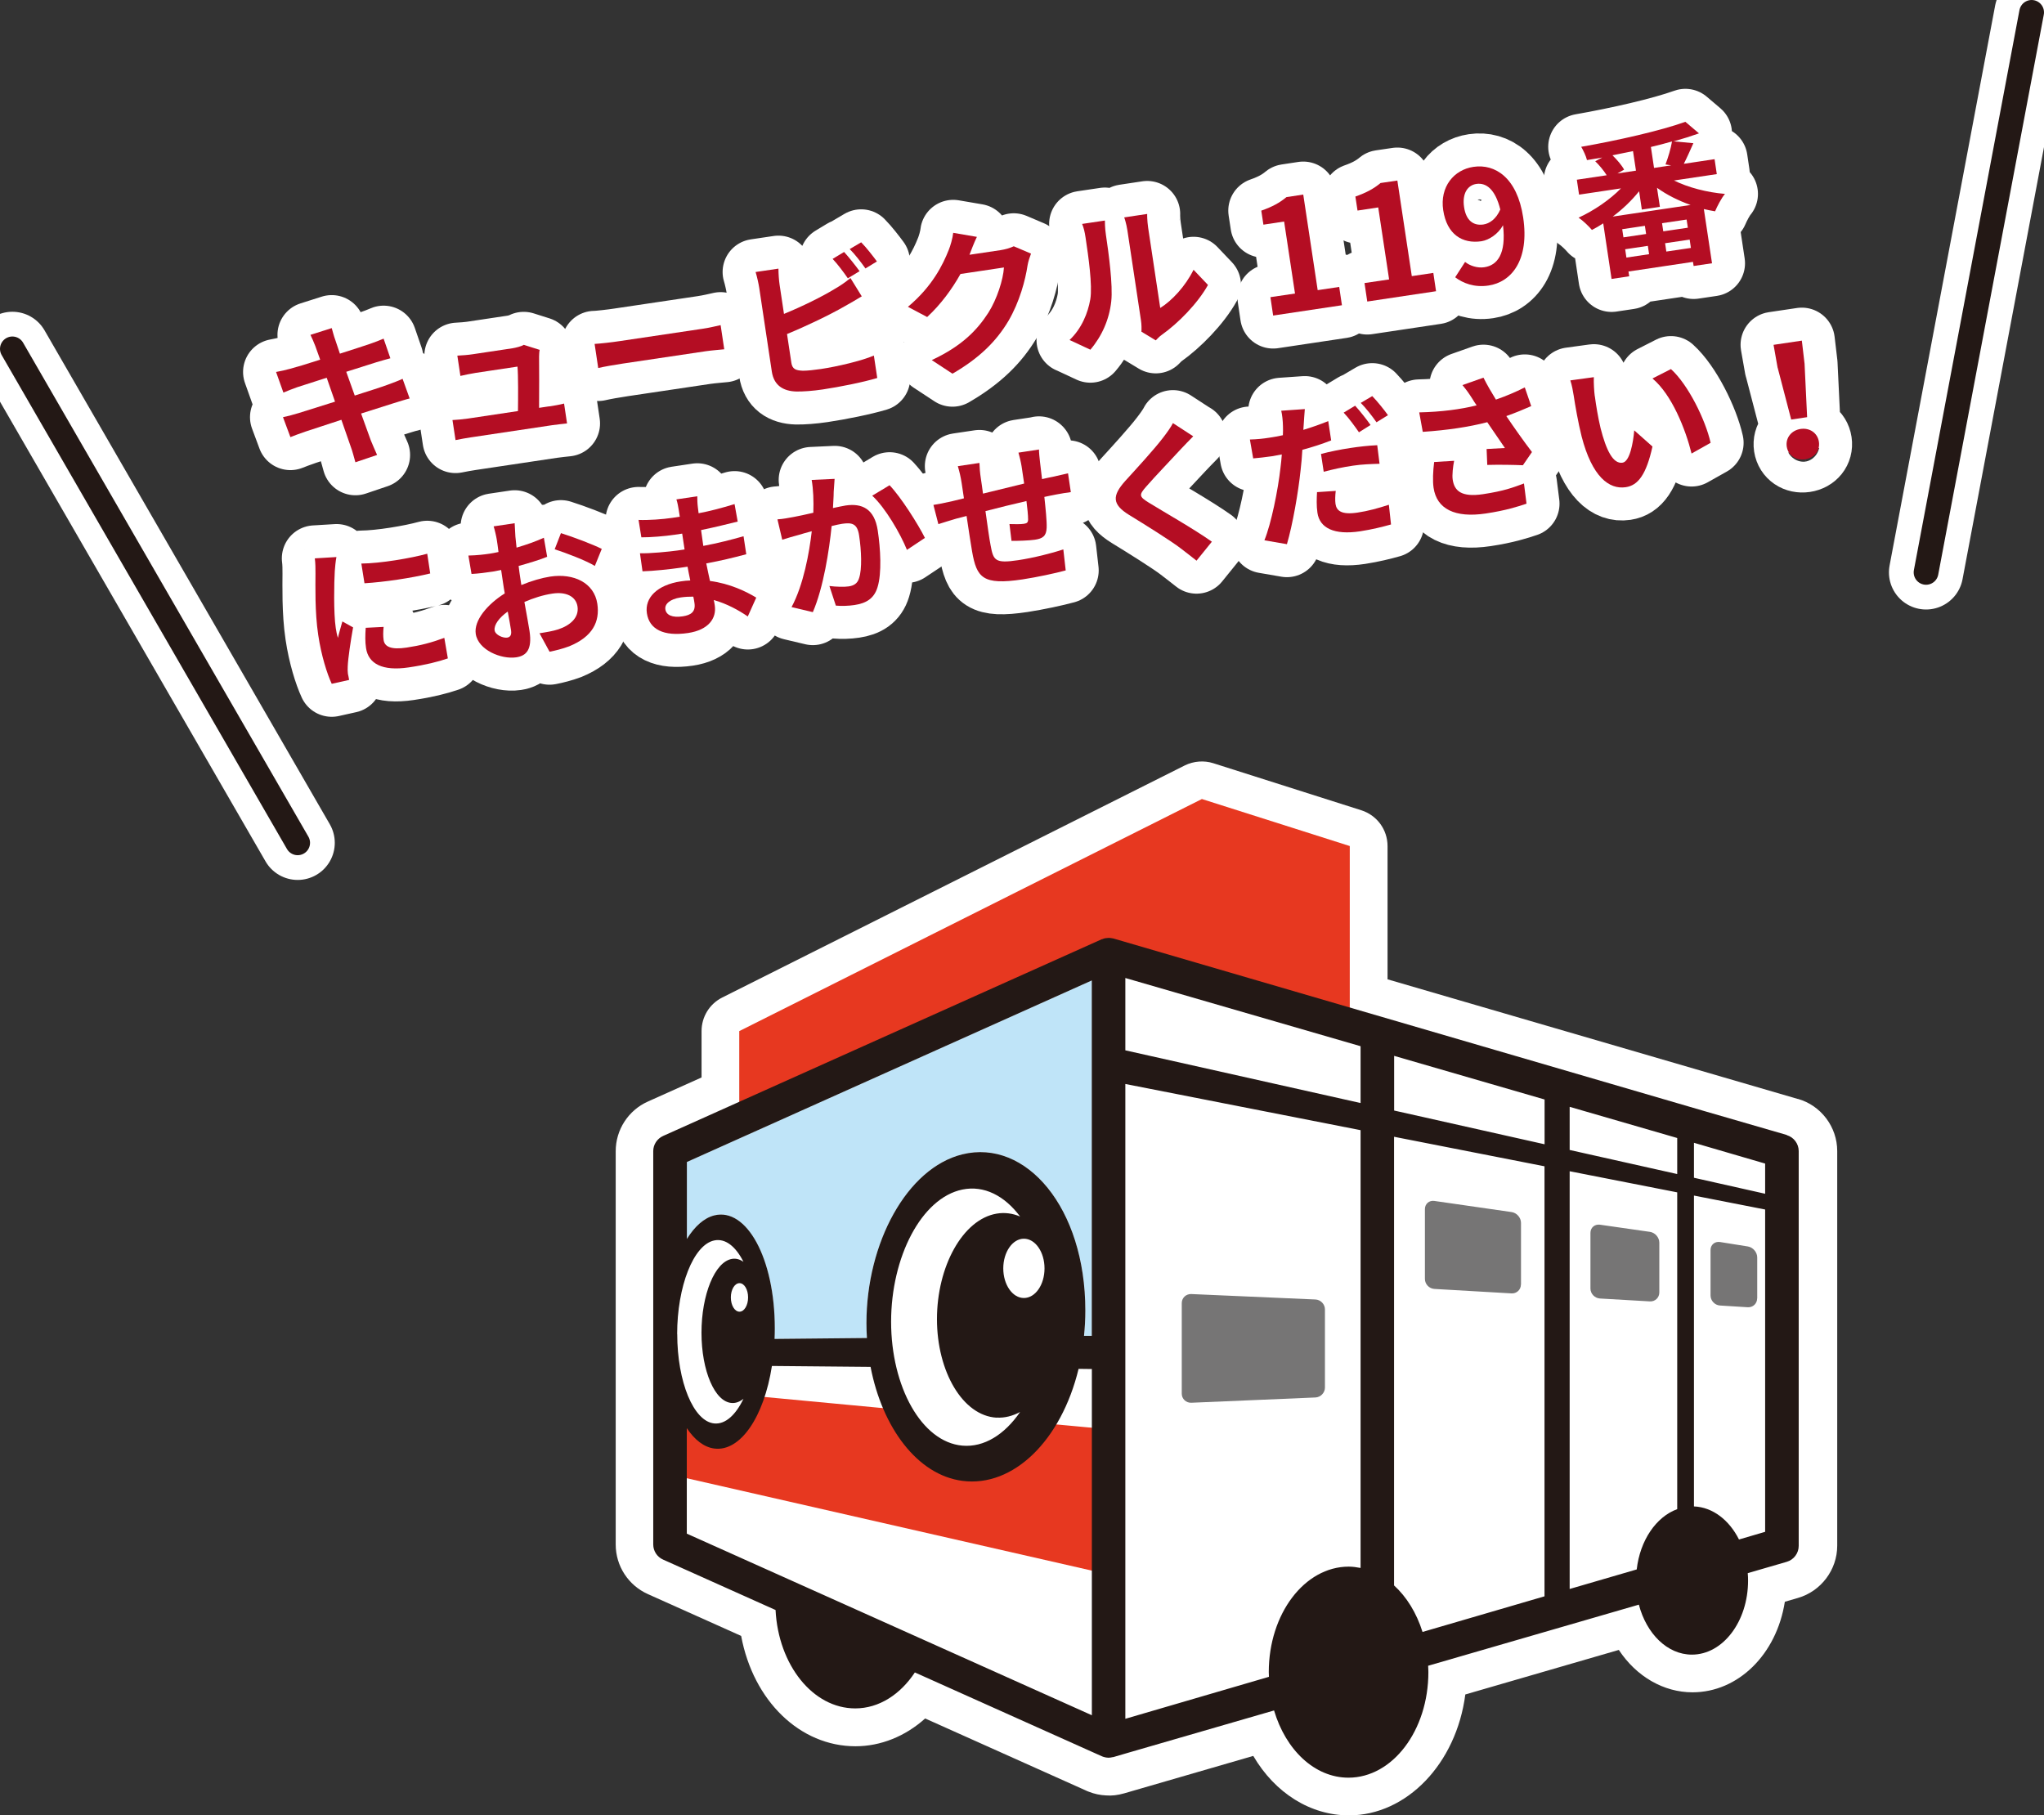 <?xml version="1.0" encoding="UTF-8"?>
<svg id="_レイヤー_2" data-name="レイヤー_2" xmlns="http://www.w3.org/2000/svg" viewBox="0 0 247.82 220.1">
  <rect x="0" y="0" width="247.82" height="220.1" fill="#333333" stroke="none"/>
  <defs>
    <style>
      .cls-1 {
        stroke: #231815;
        stroke-width: 3px;
      }

      .cls-1, .cls-2, .cls-3 {
        fill: none;
        stroke-linecap: round;
        stroke-linejoin: round;
      }

      .cls-4 {
        fill: #bfe4f8;
      }

      .cls-5 {
        fill: #231815;
      }

      .cls-6 {
        fill: #fff;
      }

      .cls-2 {
        stroke-width: 8px;
      }

      .cls-2, .cls-3 {
        stroke: #fff;
      }

      .cls-3 {
        stroke-width: 9px;
      }

      .cls-7 {
        fill: #e73820;
      }

      .cls-8 {
        fill: #b40d23;
      }

      .cls-9 {
        fill: #767575;
      }
    </style>
  </defs>
  <g id="OGP_x2F_ログイン_x2F__xFF48__xFF11_など">
    <g>
      <g>
        <path class="cls-6" d="M217.95,133.24l-49.72-14.5v-16.15c0-2-1.28-3.74-3.19-4.35l-17.93-5.7c-1.12-.36-2.39-.26-3.45.26l-56.08,28.14c-1.56.78-2.52,2.35-2.52,4.08v5.62l-6.51,2.92c-2.37,1.06-3.9,3.42-3.9,6.02v47.69c0,2.6,1.53,4.95,3.9,6.01l11.31,5.07c1.47,7.89,7.14,13.38,13.86,13.38,3.04,0,6.02-1.19,8.45-3.37l19.39,8.69c.16.08.32.15.47.2.66.26,1.36.41,2.06.44.72.06,1.43-.03,2.21-.25l15.65-4.54c2.64,4.52,6.95,7.21,11.6,7.21,7.01,0,13.02-6.28,14.11-14.66l18.61-5.4c2.13,3.23,5.44,5.14,8.93,5.14,5.53,0,10.2-4.59,11.2-10.98l1.58-.46c2.81-.81,4.77-3.42,4.77-6.33v-47.86c0-2.92-1.96-5.52-4.76-6.32Z"/>
        <polygon class="cls-7" points="145.72 96.88 89.63 125.02 89.63 135.29 134.35 115.58 145.72 118.18 145.72 118.18 163.65 123.88 163.65 102.58 145.72 96.88"/>
        <path class="cls-9" d="M160.64,168.24c0,.63-.52,1.17-1.15,1.2l-15.06.64c-.63.02-1.15-.47-1.15-1.1v-10.98c0-.63.51-1.12,1.15-1.1l15.06.66c.63.03,1.15.57,1.15,1.2v9.48Z"/>
        <path class="cls-9" d="M184.4,155.74c0,.63-.51,1.12-1.15,1.08l-9.34-.54c-.64-.04-1.15-.58-1.15-1.22v-8.46c0-.63.51-1.08,1.14-.99l9.37,1.35c.63.09,1.14.68,1.14,1.31v7.47Z"/>
        <path class="cls-9" d="M201.18,156.71c0,.63-.51,1.12-1.15,1.08l-6.05-.35c-.63-.04-1.15-.58-1.15-1.21v-6.75c0-.63.51-1.07,1.14-.99l6.07.87c.63.09,1.14.68,1.14,1.31v6.03Z"/>
        <path class="cls-9" d="M213.04,157.43c0,.63-.51,1.11-1.15,1.07l-3.35-.21c-.64-.04-1.15-.59-1.15-1.22v-5.51c0-.63.51-1.06,1.14-.97l3.38.54c.63.1,1.14.7,1.14,1.33v4.97Z"/>
        <path class="cls-7" d="M125.51,172.46c-2.33,3.4-5.5,5.33-8.83,4.96-3.24-.36-6-2.86-7.83-6.52l-17.33-1.63c-1.17,3.13-2.97,5.05-4.92,4.84-1.9-.21-3.5-2.46-4.43-5.71l-.23-.02v10.55l52.48,11.97v-17.6l-8.91-.83Z"/>
        <path class="cls-5" d="M81.35,163.21v2.29h.22c-.1-.74-.18-1.5-.22-2.29Z"/>
        <path class="cls-4" d="M132.38,118.86v43.11h-.94c.1-.99.15-2.02.15-3.07,0-12.46-7.18-20.84-14.91-18.94-6.73,1.66-11.63,10.76-11.63,20.47,0,.6.02,1.21.06,1.8l-11.21.11c.02-.42.03-.84.03-1.26,0-8.55-3.44-14.68-7.33-13.72-1.25.31-2.38,1.34-3.33,2.86v-9.33l49.11-22.02Z"/>
        <path class="cls-5" d="M216.66,137.62l-9.73-2.82-71.94-21.01s-.07-.01-.11-.02c-.04,0-.08-.01-.12-.02-.09-.02-.18-.02-.27-.03-.02,0-.04,0-.07,0-.02,0-.03,0-.05,0-.1,0-.2.01-.31.03-.02,0-.05,0-.07.01-.12.02-.23.06-.34.11,0,0-.02,0-.03,0-.01,0-.02,0-.04.01l-53.18,23.85c-.73.33-1.2,1.05-1.2,1.84v47.69c0,.8.47,1.52,1.2,1.84l13.63,6.11c.34,6.66,4.52,11.93,9.66,11.93,2.89,0,5.47-1.7,7.23-4.36l22.64,10.15s.1.04.15.06c.04.02.08.02.12.04.18.05.36.09.55.09,0,0,0,0,.01,0h0c.18,0,.35-.03.51-.07.02,0,.04,0,.06,0l1.88-.55,17.63-5.11c1.41,4.77,4.91,8.15,9.02,8.15,5.35,0,9.69-5.73,9.69-12.8,0-.26-.02-.52-.03-.77l25.55-7.41c.92,3.52,3.45,6.06,6.43,6.06,3.76,0,6.81-4.02,6.81-8.98,0-.31-.01-.6-.04-.9l4.72-1.37c.87-.25,1.46-1.05,1.46-1.94v-47.86c0-.89-.59-1.69-1.46-1.94ZM187.27,138.74l-18.24-4.09v-6.63l18.24,5.29v5.43ZM190.31,134.2l13.04,3.78v4.37l-13.04-2.92v-5.23ZM164.96,133.74l-28.52-6.39v-8.77l28.52,8.27v6.89ZM164.96,137.03v53.08c-.47-.09-.95-.16-1.44-.16-5.35,0-9.69,5.72-9.69,12.79,0,.2.02.38.02.57l-17.41,5.09v-76.97l28.52,5.6ZM169.02,192.22v-54.39l18.24,3.58v52.14l-14.79,4.32c-.72-2.3-1.93-4.26-3.46-5.65ZM190.31,142.01l13.04,2.56v38.41c-2.56.93-4.51,3.79-4.91,7.31l-8.13,2.37v-50.66ZM205.38,182.65v-37.69l8.63,1.69v39.08l-3.17.93c-1.18-2.35-3.18-3.92-5.46-4.01ZM214.01,141.08v3.66l-8.63-1.94v-4.24l1.78.52,6.85,2ZM132.37,118.86v43.11h-.94c.1-.99.16-2.02.16-3.07,0-12.46-7.18-20.84-14.91-18.94-6.73,1.66-11.63,10.76-11.63,20.47,0,.6.02,1.21.06,1.8l-11.2.11c.02-.42.03-.83.03-1.26,0-8.55-3.44-14.68-7.33-13.72-1.25.31-2.39,1.34-3.33,2.86v-9.33l49.11-22.02ZM120.83,171.88c.99.06,1.95-.2,2.85-.68-1.88,2.74-4.37,4.31-7,4.08-4.96-.44-8.64-7.17-8.64-15.02s3.68-15.01,8.64-16.03c2.63-.54,5.12.75,7,3.27-.9-.38-1.86-.52-2.85-.35-4.11.7-7.23,6.42-7.23,12.79s3.13,11.72,7.23,11.95ZM121.64,153.79c0-1.98,1.12-3.6,2.5-3.6s2.5,1.61,2.5,3.6-1.12,3.59-2.5,3.59-2.5-1.61-2.5-3.59ZM82.1,161.75c0-5.75,1.97-10.83,4.5-11.35,1.35-.28,2.6.73,3.54,2.59-.44-.3-.92-.44-1.4-.35-2.08.35-3.69,4.35-3.69,8.95s1.61,8.41,3.69,8.52c.49.03.96-.16,1.4-.51-.94,1.96-2.19,3.11-3.53,2.99-2.53-.23-4.5-5.08-4.5-10.83ZM89.66,159.04c-.58,0-1.05-.77-1.05-1.73s.47-1.73,1.05-1.73,1.04.77,1.04,1.73-.47,1.73-1.04,1.73ZM83.27,173.16c.94,1.41,2.08,2.31,3.33,2.47,3.16.41,6.03-3.82,6.99-10.01l11.96.11c1.41,7.34,5.67,13.11,11.13,13.82,6.18.81,11.99-4.9,14.09-13.58l1.61.02v41.98l-49.11-22.02v-12.79Z"/>
      </g>
      <g>
        <g>
          <g>
            <line class="cls-3" x1="1.5" y1="42.3" x2="36.09" y2="102.19"/>
            <line class="cls-3" x1="246.32" y1="1.5" x2="233.52" y2="69.4"/>
          </g>
          <g>
            <line class="cls-1" x1="1.5" y1="42.3" x2="36.09" y2="102.19"/>
            <line class="cls-1" x1="246.32" y1="1.5" x2="233.52" y2="69.4"/>
          </g>
        </g>
        <g>
          <g>
            <path class="cls-2" d="M49.68,48.31c-.48.11-1.23.36-1.93.57-.88.28-2.36.75-3.97,1.26.53,1.49.98,2.7,1.18,3.26.22.54.5,1.18.76,1.76l-2.63.89c-.2-.7-.35-1.32-.55-1.85-.18-.53-.61-1.78-1.15-3.3-1.86.6-3.58,1.17-4.36,1.43-.78.27-1.4.5-1.82.67l-.9-2.42c.5-.09,1.33-.33,1.92-.5.84-.26,2.54-.8,4.39-1.38l-1.01-2.9c-1.61.51-3.02.97-3.58,1.15-.64.23-1.13.42-1.67.65l-.89-2.5c.6-.11,1.15-.23,1.72-.39.65-.17,2.06-.59,3.63-1.1-.27-.76-.49-1.36-.59-1.65-.19-.51-.39-.93-.59-1.36l2.58-.82c.11.37.26.99.43,1.43.08.26.28.85.56,1.67,1.55-.5,2.94-.94,3.6-1.17.58-.2,1.27-.46,1.7-.65l.82,2.38c-.41.1-1.14.32-1.69.48l-3.66,1.16,1.03,2.88c1.65-.53,3.15-1,3.96-1.3.71-.26,1.38-.51,1.84-.73l.86,2.39Z"/>
            <path class="cls-2" d="M66.56,49.28c.49-.07,1.35-.22,1.83-.35l.36,2.41c-.38.04-1.3.14-1.79.21l-9.88,1.48c-.67.1-1.14.19-1.85.33l-.37-2.43c.51-.02,1.21-.09,1.87-.18l6.07-.91c.02-1.63.04-4.34-.06-5.39l-5.06.76c-.6.09-1.32.25-1.86.37l-.37-2.46c.5-.02,1.37-.09,1.87-.17l4.8-.72c.39-.06,1.15-.25,1.38-.42l1.93.61c-.06.26-.06.62-.07.81.02,1.12.01,4.41,0,6.22l1.2-.18Z"/>
            <path class="cls-2" d="M72.09,41.7c.68-.04,2.06-.19,3.03-.34l10.07-1.5c.86-.13,1.69-.33,2.18-.44l.44,2.93c-.45.05-1.42.12-2.21.23l-10.07,1.5c-1.07.16-2.32.38-3,.54l-.44-2.93Z"/>
            <path class="cls-2" d="M95.94,43.96c.12.8.53.95,1.4.99.57,0,1.35-.09,2.19-.21,1.95-.29,4.95-.99,6.42-1.63l.41,2.72c-1.72.52-4.55,1.08-6.61,1.39-1.22.18-2.36.26-3.18.25-1.67-.04-2.74-.79-2.99-2.4l-1.53-10.17c-.06-.41-.26-1.35-.44-1.92l2.77-.41c0,.59.06,1.44.14,1.96l.53,3.53c2.13-.87,4.61-2.08,6.17-3.04.63-.36,1.23-.76,1.89-1.31l1.37,2.22c-.69.41-1.48.89-2.06,1.2-1.78,1.03-4.66,2.41-7,3.37l.52,3.45ZM102.8,33.75c-.49-.71-1.24-1.72-1.85-2.36l1.39-.84c.57.62,1.42,1.7,1.88,2.33l-1.42.86ZM104.42,29.39c.61.61,1.46,1.71,1.9,2.31l-1.39.85c-.51-.72-1.27-1.72-1.91-2.35l1.39-.82Z"/>
            <path class="cls-2" d="M125,30.76c-.15.39-.34.95-.42,1.44-.26,1.74-.95,4.38-2.32,6.72-1.45,2.43-3.47,4.47-6.78,6.39l-2.51-1.65c3.67-1.71,5.51-3.65,6.86-5.74,1.05-1.65,1.81-4.05,1.89-5.49l-5.27.79c-1.01,1.81-2.39,3.7-4.04,5.22l-2.33-1.24c2.98-2.49,4.25-5.14,4.94-6.88.21-.51.48-1.43.55-2.09l2.87.49c-.35.72-.69,1.63-.86,2.07l-.04.1,3.77-.56c.58-.09,1.19-.27,1.6-.47l2.09.89Z"/>
            <path class="cls-2" d="M129.67,41.23c1.48-1.4,2.23-3.27,2.52-4.94.28-1.68-.23-5.21-.57-7.47-.11-.75-.24-1.24-.42-1.67l2.76-.41c0,.08,0,.93.12,1.7.33,2.2.87,6.15.65,8.11-.24,2.19-1.13,4.2-2.53,5.85l-2.51-1.17ZM138.39,40.22c.02-.37.02-.9-.06-1.4l-1.64-10.88c-.13-.84-.36-1.53-.39-1.58l2.79-.42c-.01.06-.01.8.11,1.64l1.47,9.76c1.42-.88,3.05-2.63,4.04-4.63l1.75,1.84c-1.25,2.25-3.65,4.67-5.59,6.04-.36.26-.52.46-.74.68l-1.75-1.06Z"/>
            <path class="cls-2" d="M154.03,36.03l2.98-.44-1.32-8.73-2.51.38-.26-1.7c1.35-.47,2.25-.97,3.05-1.64l2.04-.31,1.75,11.59,2.61-.39.33,2.22-8.34,1.25-.33-2.22Z"/>
            <path class="cls-2" d="M165.44,34.32l2.98-.44-1.32-8.73-2.51.38-.26-1.7c1.35-.47,2.25-.97,3.05-1.64l2.04-.3,1.75,11.59,2.61-.39.33,2.22-8.34,1.25-.33-2.22Z"/>
            <path class="cls-2" d="M177.63,31.76c.59.47,1.51.77,2.34.64,1.56-.23,2.67-1.6,2.26-5.09-.57,1.04-1.67,1.79-2.62,1.94-2.31.34-4.19-.83-4.63-3.76-.43-2.84,1.29-4.91,3.67-5.26,2.62-.39,5.29,1.31,6.02,6.11.79,5.23-1.44,7.87-4.2,8.28-1.72.26-3.09-.28-4.04-1l1.2-1.86ZM181.9,25.4c-.62-2.48-1.72-3.27-2.9-3.1-1.03.15-1.75,1.12-1.49,2.82.24,1.62,1.13,2.27,2.33,2.1.75-.11,1.55-.65,2.06-1.82Z"/>
            <path class="cls-2" d="M202.91,21.86c1.76.88,4.07,1.47,6.23,1.65-.44.52-.94,1.5-1.2,2.11-.45-.07-.91-.17-1.36-.27l.99,6.57-2.23.33-.08-.5-7.82,1.17.09.58-2.14.32-1.01-6.74c-.45.3-.91.56-1.37.8-.37-.44-1.11-1.15-1.62-1.49,1.86-.85,3.79-2.17,5.14-3.55l-5.08.76-.27-1.81,3.62-.54c-.35-.56-.89-1.22-1.39-1.7l.85-.45c-.63.11-1.25.21-1.85.31-.11-.48-.45-1.19-.7-1.61,4.46-.78,9.65-1.96,12.63-3.03l1.65,1.4c-.93.33-1.97.66-3.07.97l2.39.22c-.39.88-.8,1.8-1.16,2.5l3.73-.56.27,1.81-5.23.78ZM197.99,18.32c-.84.18-1.65.34-2.49.51.56.55,1.14,1.22,1.41,1.74l-.81.46,2.25-.34-.36-2.37ZM204.97,24.85c-1.48-.52-2.89-1.23-4.07-2.08l.35,2.31-2.19.33-.33-2.22c-.89,1.11-1.99,2.17-3.2,3.07l9.45-1.41ZM199.43,27.38l-2.75.41.15.99,2.75-.41-.15-.99ZM197.19,31.23l2.75-.41-.15-1.01-2.75.41.15,1.01ZM201.93,19.94c.3-.79.65-1.93.79-2.79-.83.24-1.67.46-2.56.67l.38,2.54,2.08-.31-.69-.11ZM204.49,26.62l-2.98.44.15.99,2.98-.44-.15-.99ZM205.01,30.06l-.15-1.01-2.98.44.15,1.01,2.98-.44Z"/>
            <path class="cls-2" d="M40.79,67.54c-.09.4-.18,1.36-.2,1.71-.08,1.27-.16,5.06.12,6.91.05.35.14.8.26,1.18.16-.69.37-1.35.54-1.99l1.3.72c-.29,1.63-.61,3.72-.65,4.73-.02.27-.01.69.02.88.05.2.1.5.15.76l-2.11.47c-.57-1.23-1.27-3.44-1.64-5.94-.42-2.78-.33-5.98-.33-7.43,0-.53,0-1.26-.08-1.84l2.64-.16ZM51.8,67.14l.36,2.39c-2.26.55-5.61,1.05-7.97,1.19l-.38-2.39c2.33-.02,6.02-.65,7.98-1.19ZM46.51,76.02c-.06.62-.07,1.08,0,1.58.12.82.91,1.2,2.78.92,1.67-.25,3.01-.6,4.58-1.18l.43,2.49c-1.17.4-2.64.78-4.74,1.09-3.21.48-4.9-.45-5.18-2.34-.12-.77-.1-1.57-.04-2.46l2.17-.11Z"/>
            <path class="cls-2" d="M63.22,70.93c1.21-.5,2.46-.86,3.49-1.02,2.85-.43,5.33.75,5.71,3.29.33,2.18-.57,4-3.4,5.16-.83.31-1.67.52-2.39.66l-1.22-2.24c.84-.13,1.63-.26,2.27-.47,1.46-.48,2.54-1.43,2.34-2.77-.19-1.25-1.42-1.81-3.03-1.57-1.14.17-2.31.54-3.41,1.02.26,1.47.53,2.88.62,3.51.35,2.3-.41,3.02-1.61,3.2-1.82.27-4.62-.89-4.91-2.85-.24-1.62,1.4-3.57,3.52-4.9-.08-.43-.15-.86-.21-1.29l-.23-1.55c-.35.07-.69.14-.99.19-.84.13-1.78.25-2.6.29l-.38-2.23c1.11-.03,1.92-.13,2.59-.23.34-.05.69-.12,1.06-.2-.08-.66-.16-1.2-.21-1.51-.06-.39-.27-1.28-.38-1.6l2.55-.38c.01.34.06,1.16.09,1.63.04.41.09.86.14,1.33,1.19-.35,2.38-.77,3.31-1.2l.4,2.31c-1.01.4-2.26.78-3.46,1.11.06.56.15,1.12.23,1.66l.1.65ZM61.96,76.42c-.07-.47-.22-1.3-.4-2.27-1.06.75-1.69,1.63-1.59,2.28.08.56,1.03.95,1.51.88.34-.05.57-.26.48-.89ZM68.01,64.64c1.53.48,3.87,1.37,4.95,1.91l-.84,2.07c-1-.63-3.62-1.63-4.87-2.02l.76-1.96Z"/>
            <path class="cls-2" d="M90.67,74.75c-1.13-.78-2.55-1.55-4.13-2,.06.24.09.46.12.65.24,1.59-.78,2.98-3.23,3.35-2.96.44-4.71-.44-5-2.4-.28-1.87,1.25-3.43,4.11-3.86.39-.06.77-.1,1.15-.11-.12-.55-.23-1.13-.33-1.67l-.96.14c-1.09.16-3.24.39-4.5.42l-.31-2.19c1.1.05,3.54-.19,4.53-.33l.88-.13-.29-1.92-.88.13c-1.18.18-2.98.33-4.07.32l-.34-2.11c1.2.05,2.94-.08,4.08-.25l.92-.14-.13-.84c-.05-.34-.16-.91-.28-1.26l2.53-.38c0,.38.01.86.07,1.33l.09.73c1.44-.27,2.78-.63,4.36-1.11l.38,2.12c-1.2.29-2.68.67-4.44,1.03l.27,1.92c1.86-.35,3.39-.75,4.88-1.17l.33,2.18c-1.64.44-3.06.78-4.85,1.11.14.68.29,1.43.45,2.13,2.44.32,4.41,1.29,5.61,2.02l-1.02,2.27ZM84.06,72.34c-.5,0-1.01.02-1.54.1-1.31.2-1.95.81-1.85,1.44.1.69.83,1.04,2.1.85.99-.15,1.59-.54,1.43-1.61-.03-.21-.07-.47-.14-.78Z"/>
            <path class="cls-2" d="M101.19,58.06c-.04.5-.08,1.1-.11,1.58,0,.57-.06,1.27-.09,1.96.61-.13,1.17-.25,1.54-.31,1.97-.29,3.49.38,3.89,3.03.33,2.18.51,5.17-.03,6.89-.42,1.38-1.39,1.94-2.8,2.15-.71.11-1.61.13-2.25.07l-.78-2.38c.74.1,1.84.13,2.33.05.62-.09,1.08-.35,1.27-1.01.37-1.1.28-3.34,0-5.17-.22-1.47-.89-1.58-2.07-1.41-.3.04-.74.15-1.26.27-.29,2.91-.99,7.46-2.28,10.44l-2.58-.61c1.45-2.7,2.15-6.58,2.45-9.2-.65.17-1.21.33-1.56.44-.52.13-1.45.41-2.02.59l-.58-2.47c.68-.04,1.3-.17,1.97-.29.58-.11,1.45-.29,2.38-.51.05-1.46,0-2.82-.2-3.98l2.8-.13ZM107.86,58.84c1.36,1.42,3.45,4.71,4.28,6.38l-2.18,1.45c-.8-1.98-2.63-5.12-4.21-6.57l2.11-1.27Z"/>
            <path class="cls-2" d="M125.97,54.48c-.01.29.07,1.1.13,1.6.09.73.17,1.39.24,2.01.5-.11.96-.22,1.39-.3.5-.11,1.22-.28,1.76-.4l.34,2.28c-.32.03-1.29.19-1.8.29-.39.08-.88.17-1.41.29.15,1.41.31,2.93.28,3.74-.04,1-.47,1.31-1.43,1.45-.66.1-2.16.15-2.83.14l-.25-2.04c.6.02,1.36.03,1.74-.03.38-.06.51-.15.52-.52,0-.52-.09-1.36-.2-2.24-1.61.37-3.4.81-4.97,1.22.24,1.7.47,3.4.63,4.18.33,1.8.54,2.19,3.33,1.77,1.82-.27,4.13-.85,5.48-1.31l.29,2.55c-1.23.34-3.48.82-5.24,1.09-4.82.72-5.55-.2-6.11-3.38-.14-.78-.41-2.57-.67-4.31l-1.24.32c-.57.16-1.7.52-2.18.67l-.6-2.33c.52-.08,1.38-.24,2.31-.46l1.39-.34-.28-1.87c-.12-.77-.27-1.39-.46-2.03l2.62-.39c.02.63.06,1.16.18,1.94.06.43.16,1.05.25,1.78,1.55-.38,3.33-.82,4.99-1.22l-.31-2.09c-.07-.47-.28-1.33-.38-1.66l2.51-.38Z"/>
            <path class="cls-2" d="M144.68,52.89c-.52.52-1.06,1.09-1.44,1.49-1.05,1.15-3.22,3.4-4.3,4.65-.87.99-.82,1.19.32,1.9,1.56.97,5.57,3.25,7.67,4.75l-1.86,2.3c-.61-.5-1.28-.99-1.89-1.47-1.17-.91-4.36-2.9-6.29-4.08-2.07-1.28-2.07-2.32-.45-4.13,1.27-1.39,3.51-3.83,4.58-5.24.45-.58.96-1.29,1.19-1.76l2.46,1.6Z"/>
            <path class="cls-2" d="M161.41,53.39c-1.07.43-2.29.82-3.51,1.15-.05.81-.11,1.66-.21,2.45-.28,2.7-.97,6.65-1.66,8.99l-2.73-.47c.83-2.03,1.65-6.1,1.95-8.8.06-.52.13-1.07.16-1.61-.43.08-.84.16-1.21.22-.9.13-1.6.2-2.26.26l-.4-2.29c.97-.03,1.59-.1,2.36-.22.54-.08,1.08-.18,1.64-.3.02-.4.02-.78.01-1.07-.01-.7-.1-1.45-.21-1.9l2.86-.2c-.05.54-.1,1.39-.13,1.81l-.05.71c1.03-.31,2.05-.67,3.02-1.06l.35,2.31ZM161.95,59.51c-.07.56-.09,1.18-.03,1.59.12.8.68,1.35,2.67,1.05,1.24-.18,2.51-.53,3.8-.95l.26,2.39c-1.03.29-2.27.6-3.75.83-3.13.47-4.89-.38-5.17-2.24-.13-.86-.09-1.78-.05-2.51l2.26-.15ZM160.17,55.04c1.01-.27,2.33-.54,3.53-.72,1.05-.16,2.18-.29,3.28-.34l.28,2.25c-.94.03-2.1.06-3.22.23-1.29.19-2.41.44-3.55.74l-.33-2.17ZM164.76,52.41c-.49-.71-1.24-1.74-1.85-2.38l1.39-.84c.57.62,1.42,1.7,1.87,2.34l-1.4.88ZM166.38,48.03c.61.63,1.48,1.71,1.9,2.31l-1.39.86c-.51-.73-1.27-1.72-1.91-2.35l1.39-.82Z"/>
            <path class="cls-2" d="M185.67,49.23c-.9.4-1.95.83-3.04,1.22.94,1.39,2.08,3.01,3.11,4.36l-1.1,1.6c-1.04-.05-2.93-.08-4.32-.04l-.08-1.93c.63-.04,1.66-.08,2.22-.12-.59-.87-1.42-2.06-2.14-3.13-2.23.58-4.84.97-7.82,1.17l-.43-2.36c2.71-.06,5.02-.37,6.96-.85-.2-.28-.37-.56-.53-.82-.45-.7-.69-1.04-1.19-1.64l2.55-.9c.46.92.95,1.75,1.51,2.66,1.26-.44,2.37-.91,3.5-1.48l.78,2.27ZM176.3,55.88c-.13.63-.26,1.74-.17,2.28.2,1.34,1.03,2.15,3.66,1.76,2.59-.39,3.65-.81,4.98-1.3l.31,2.45c-1,.34-2.52.83-4.94,1.19-3.73.56-5.95-.54-6.33-3.12-.12-.82-.07-2.01.07-3.12l2.43-.15Z"/>
            <path class="cls-2" d="M193.36,48.02c.16,1.2.39,2.59.7,3.9.67,2.63,1.5,4.36,2.66,4.18.88-.13,1.29-2.41,1.42-3.92l2.21,1.96c-.75,3.39-1.74,4.71-3.24,4.93-2.02.3-4.08-1.26-5.35-6.15-.42-1.67-.79-3.81-.96-4.95-.08-.52-.22-1.3-.41-1.85l2.85-.39c-.03.67.04,1.77.11,2.27ZM207.4,53.69l-2.31,1.3c-.73-2.93-2.38-7.13-4.74-9.1l2.24-1.14c2.08,1.88,4.18,6.13,4.81,8.94Z"/>
            <path class="cls-2" d="M215.52,44.58l-.49-2.77,3.43-.51.33,2.8.31,6.48-1.93.29-1.64-6.28ZM216.63,54.15c-.16-1.06.57-1.97,1.67-2.14,1.11-.17,2.07.49,2.23,1.56.16,1.08-.57,1.96-1.67,2.12s-2.06-.46-2.23-1.54Z"/>
          </g>
          <g>
            <path class="cls-8" d="M49.68,48.31c-.48.11-1.23.36-1.93.57-.88.28-2.36.75-3.97,1.26.53,1.49.98,2.7,1.18,3.26.22.54.5,1.18.76,1.76l-2.63.89c-.2-.7-.35-1.32-.55-1.85-.18-.53-.61-1.78-1.15-3.3-1.86.6-3.58,1.17-4.36,1.43-.78.27-1.4.5-1.82.67l-.9-2.42c.5-.09,1.33-.33,1.92-.5.84-.26,2.54-.8,4.39-1.38l-1.01-2.9c-1.61.51-3.02.97-3.58,1.15-.64.23-1.13.42-1.67.65l-.89-2.5c.6-.11,1.15-.23,1.72-.39.65-.17,2.06-.59,3.63-1.1-.27-.76-.49-1.36-.59-1.65-.19-.51-.39-.93-.59-1.36l2.58-.82c.11.37.26.99.43,1.43.08.26.28.85.56,1.67,1.55-.5,2.94-.94,3.6-1.17.58-.2,1.27-.46,1.7-.65l.82,2.38c-.41.1-1.14.32-1.69.48l-3.66,1.16,1.03,2.88c1.65-.53,3.15-1,3.96-1.3.71-.26,1.38-.51,1.84-.73l.86,2.39Z"/>
            <path class="cls-8" d="M66.56,49.28c.49-.07,1.35-.22,1.83-.35l.36,2.41c-.38.04-1.3.14-1.79.21l-9.88,1.48c-.67.1-1.14.19-1.85.33l-.37-2.43c.51-.02,1.21-.09,1.87-.18l6.07-.91c.02-1.63.04-4.34-.06-5.39l-5.06.76c-.6.09-1.32.25-1.86.37l-.37-2.46c.5-.02,1.37-.09,1.87-.17l4.8-.72c.39-.06,1.15-.25,1.38-.42l1.93.61c-.06.26-.06.62-.07.81.02,1.12.01,4.41,0,6.22l1.2-.18Z"/>
            <path class="cls-8" d="M72.09,41.7c.68-.04,2.06-.19,3.03-.34l10.07-1.5c.86-.13,1.69-.33,2.18-.44l.44,2.93c-.45.05-1.42.12-2.21.23l-10.07,1.5c-1.07.16-2.32.38-3,.54l-.44-2.93Z"/>
            <path class="cls-8" d="M95.94,43.96c.12.8.53.95,1.4.99.57,0,1.35-.09,2.19-.21,1.95-.29,4.95-.99,6.42-1.63l.41,2.72c-1.72.52-4.55,1.08-6.61,1.39-1.22.18-2.36.26-3.18.25-1.67-.04-2.74-.79-2.99-2.4l-1.53-10.17c-.06-.41-.26-1.35-.44-1.92l2.77-.41c0,.59.06,1.44.14,1.96l.53,3.53c2.13-.87,4.61-2.08,6.17-3.04.63-.36,1.23-.76,1.89-1.31l1.37,2.22c-.69.41-1.48.89-2.06,1.2-1.78,1.03-4.66,2.41-7,3.37l.52,3.45ZM102.8,33.75c-.49-.71-1.24-1.72-1.85-2.36l1.39-.84c.57.62,1.42,1.7,1.88,2.33l-1.42.86ZM104.42,29.39c.61.61,1.46,1.71,1.9,2.31l-1.39.85c-.51-.72-1.27-1.72-1.91-2.35l1.39-.82Z"/>
            <path class="cls-8" d="M125,30.76c-.15.39-.34.95-.42,1.44-.26,1.74-.95,4.38-2.32,6.72-1.45,2.43-3.47,4.47-6.78,6.39l-2.51-1.65c3.67-1.71,5.51-3.65,6.86-5.74,1.05-1.65,1.81-4.05,1.89-5.49l-5.27.79c-1.01,1.81-2.39,3.7-4.04,5.22l-2.33-1.24c2.98-2.49,4.25-5.14,4.94-6.88.21-.51.48-1.43.55-2.09l2.87.49c-.35.72-.69,1.63-.86,2.07l-.04.1,3.77-.56c.58-.09,1.19-.27,1.6-.47l2.09.89Z"/>
            <path class="cls-8" d="M129.67,41.23c1.48-1.4,2.23-3.27,2.52-4.94.28-1.68-.23-5.21-.57-7.47-.11-.75-.24-1.24-.42-1.67l2.76-.41c0,.08,0,.93.12,1.7.33,2.2.87,6.15.65,8.11-.24,2.19-1.13,4.2-2.53,5.85l-2.51-1.17ZM138.39,40.22c.02-.37.02-.9-.06-1.4l-1.64-10.88c-.13-.84-.36-1.53-.39-1.58l2.79-.42c-.01.06-.01.8.11,1.64l1.47,9.76c1.42-.88,3.05-2.63,4.04-4.63l1.75,1.84c-1.25,2.25-3.65,4.67-5.59,6.04-.36.26-.52.46-.74.68l-1.75-1.06Z"/>
            <path class="cls-8" d="M154.03,36.03l2.98-.44-1.32-8.73-2.51.38-.26-1.7c1.35-.47,2.25-.97,3.05-1.64l2.04-.31,1.75,11.59,2.61-.39.33,2.22-8.34,1.25-.33-2.22Z"/>
            <path class="cls-8" d="M165.44,34.32l2.98-.44-1.32-8.73-2.51.38-.26-1.7c1.35-.47,2.25-.97,3.05-1.64l2.04-.3,1.75,11.59,2.61-.39.33,2.22-8.34,1.25-.33-2.22Z"/>
            <path class="cls-8" d="M177.63,31.76c.59.47,1.51.77,2.34.64,1.56-.23,2.67-1.6,2.26-5.09-.57,1.04-1.67,1.79-2.62,1.94-2.31.34-4.19-.83-4.63-3.76-.43-2.84,1.29-4.91,3.67-5.26,2.62-.39,5.29,1.31,6.02,6.11.79,5.23-1.44,7.87-4.2,8.28-1.72.26-3.09-.28-4.04-1l1.2-1.86ZM181.9,25.4c-.62-2.48-1.72-3.27-2.9-3.1-1.03.15-1.75,1.12-1.49,2.82.24,1.62,1.13,2.27,2.33,2.1.75-.11,1.55-.65,2.06-1.82Z"/>
            <path class="cls-8" d="M202.91,21.86c1.76.88,4.07,1.47,6.23,1.65-.44.52-.94,1.5-1.2,2.11-.45-.07-.91-.17-1.36-.27l.99,6.57-2.23.33-.08-.5-7.82,1.17.09.58-2.14.32-1.01-6.74c-.45.3-.91.56-1.37.8-.37-.44-1.11-1.15-1.62-1.49,1.86-.85,3.79-2.17,5.14-3.55l-5.08.76-.27-1.81,3.62-.54c-.35-.56-.89-1.22-1.39-1.7l.85-.45c-.63.11-1.25.21-1.85.31-.11-.48-.45-1.19-.7-1.61,4.46-.78,9.65-1.96,12.63-3.03l1.65,1.4c-.93.33-1.97.66-3.07.97l2.39.22c-.39.88-.8,1.8-1.16,2.5l3.73-.56.27,1.81-5.23.78ZM197.99,18.32c-.84.18-1.65.34-2.49.51.56.55,1.14,1.22,1.41,1.74l-.81.46,2.25-.34-.36-2.37ZM204.97,24.85c-1.48-.52-2.89-1.23-4.07-2.08l.35,2.31-2.19.33-.33-2.22c-.89,1.11-1.99,2.17-3.2,3.07l9.45-1.41ZM199.43,27.38l-2.75.41.15.99,2.75-.41-.15-.99ZM197.19,31.23l2.75-.41-.15-1.01-2.75.41.15,1.01ZM201.93,19.94c.3-.79.65-1.93.79-2.79-.83.24-1.67.46-2.56.67l.38,2.54,2.08-.31-.69-.11ZM204.49,26.62l-2.98.44.15.99,2.98-.44-.15-.99ZM205.01,30.06l-.15-1.01-2.98.44.15,1.01,2.98-.44Z"/>
            <path class="cls-8" d="M40.79,67.54c-.09.4-.18,1.36-.2,1.71-.08,1.27-.16,5.06.12,6.91.05.35.14.8.26,1.18.16-.69.37-1.35.54-1.99l1.3.72c-.29,1.63-.61,3.72-.65,4.73-.02.27-.01.69.02.88.05.2.1.5.15.76l-2.11.47c-.57-1.23-1.27-3.44-1.64-5.94-.42-2.78-.33-5.98-.33-7.43,0-.53,0-1.26-.08-1.84l2.64-.16ZM51.8,67.14l.36,2.39c-2.26.55-5.61,1.05-7.97,1.19l-.38-2.39c2.33-.02,6.02-.65,7.98-1.19ZM46.51,76.02c-.06.62-.07,1.08,0,1.58.12.82.91,1.2,2.78.92,1.67-.25,3.01-.6,4.58-1.18l.43,2.49c-1.17.4-2.64.78-4.74,1.09-3.21.48-4.9-.45-5.18-2.34-.12-.77-.1-1.57-.04-2.46l2.17-.11Z"/>
            <path class="cls-8" d="M63.22,70.93c1.21-.5,2.46-.86,3.49-1.02,2.85-.43,5.33.75,5.71,3.29.33,2.18-.57,4-3.4,5.16-.83.31-1.67.52-2.39.66l-1.22-2.24c.84-.13,1.63-.26,2.27-.47,1.46-.48,2.54-1.43,2.34-2.77-.19-1.25-1.42-1.81-3.03-1.57-1.14.17-2.31.54-3.41,1.02.26,1.47.53,2.88.62,3.51.35,2.3-.41,3.02-1.61,3.2-1.82.27-4.62-.89-4.91-2.85-.24-1.62,1.4-3.57,3.52-4.9-.08-.43-.15-.86-.21-1.29l-.23-1.55c-.35.07-.69.14-.99.19-.84.13-1.78.25-2.6.29l-.38-2.23c1.11-.03,1.92-.13,2.59-.23.34-.05.69-.12,1.06-.2-.08-.66-.16-1.2-.21-1.51-.06-.39-.27-1.28-.38-1.6l2.55-.38c.01.34.06,1.16.09,1.63.04.41.09.86.14,1.33,1.19-.35,2.38-.77,3.31-1.2l.4,2.31c-1.01.4-2.26.78-3.46,1.11.06.56.15,1.12.23,1.66l.1.65ZM61.96,76.42c-.07-.47-.22-1.3-.4-2.27-1.06.75-1.69,1.63-1.59,2.28.08.56,1.03.95,1.51.88.34-.05.57-.26.48-.89ZM68.01,64.64c1.53.48,3.87,1.37,4.95,1.91l-.84,2.07c-1-.63-3.62-1.63-4.87-2.02l.76-1.96Z"/>
            <path class="cls-8" d="M90.67,74.75c-1.13-.78-2.55-1.55-4.13-2,.06.24.09.46.12.65.24,1.59-.78,2.98-3.23,3.35-2.96.44-4.71-.44-5-2.4-.28-1.87,1.25-3.43,4.11-3.86.39-.06.77-.1,1.15-.11-.12-.55-.23-1.13-.33-1.67l-.96.14c-1.09.16-3.24.39-4.5.42l-.31-2.19c1.1.05,3.54-.19,4.53-.33l.88-.13-.29-1.92-.88.13c-1.18.18-2.98.33-4.07.32l-.34-2.11c1.2.05,2.94-.08,4.08-.25l.92-.14-.13-.84c-.05-.34-.16-.91-.28-1.26l2.53-.38c0,.38.01.86.07,1.33l.09.73c1.44-.27,2.78-.63,4.36-1.11l.38,2.12c-1.2.29-2.68.67-4.44,1.03l.27,1.92c1.86-.35,3.39-.75,4.88-1.17l.33,2.18c-1.64.44-3.06.78-4.85,1.11.14.68.29,1.43.45,2.13,2.44.32,4.41,1.29,5.61,2.02l-1.02,2.27ZM84.06,72.34c-.5,0-1.01.02-1.54.1-1.31.2-1.95.81-1.85,1.44.1.69.83,1.04,2.1.85.99-.15,1.59-.54,1.43-1.61-.03-.21-.07-.47-.14-.78Z"/>
            <path class="cls-8" d="M101.19,58.06c-.04.5-.08,1.1-.11,1.58,0,.57-.06,1.27-.09,1.96.61-.13,1.17-.25,1.54-.31,1.97-.29,3.49.38,3.89,3.03.33,2.18.51,5.17-.03,6.89-.42,1.38-1.39,1.94-2.8,2.15-.71.11-1.61.13-2.25.07l-.78-2.38c.74.1,1.84.13,2.33.05.62-.09,1.08-.35,1.27-1.01.37-1.1.28-3.34,0-5.17-.22-1.47-.89-1.58-2.07-1.41-.3.04-.74.15-1.26.27-.29,2.91-.99,7.46-2.28,10.44l-2.58-.61c1.45-2.7,2.15-6.58,2.45-9.2-.65.17-1.21.33-1.56.44-.52.13-1.45.41-2.02.59l-.58-2.47c.68-.04,1.3-.17,1.97-.29.58-.11,1.45-.29,2.38-.51.05-1.46,0-2.82-.2-3.98l2.8-.13ZM107.86,58.84c1.36,1.42,3.45,4.71,4.28,6.38l-2.18,1.45c-.8-1.98-2.63-5.12-4.21-6.57l2.11-1.27Z"/>
            <path class="cls-8" d="M125.97,54.48c-.01.29.07,1.1.13,1.6.09.73.17,1.39.24,2.01.5-.11.96-.22,1.39-.3.5-.11,1.22-.28,1.76-.4l.34,2.28c-.32.03-1.29.19-1.8.29-.39.08-.88.17-1.41.29.15,1.41.31,2.93.28,3.74-.04,1-.47,1.31-1.43,1.45-.66.1-2.16.15-2.83.14l-.25-2.04c.6.02,1.36.03,1.74-.03.38-.06.51-.15.52-.52,0-.52-.09-1.36-.2-2.24-1.61.37-3.4.81-4.97,1.22.24,1.7.47,3.4.63,4.18.33,1.8.54,2.19,3.33,1.77,1.82-.27,4.13-.85,5.48-1.31l.29,2.55c-1.23.34-3.48.82-5.24,1.09-4.82.72-5.55-.2-6.11-3.38-.14-.78-.41-2.57-.67-4.31l-1.24.32c-.57.16-1.7.52-2.18.67l-.6-2.33c.52-.08,1.38-.24,2.31-.46l1.39-.34-.28-1.87c-.12-.77-.27-1.39-.46-2.03l2.62-.39c.02.63.06,1.16.18,1.94.06.43.16,1.05.25,1.78,1.55-.38,3.33-.82,4.99-1.22l-.31-2.09c-.07-.47-.28-1.33-.38-1.66l2.51-.38Z"/>
            <path class="cls-8" d="M144.68,52.89c-.52.52-1.06,1.09-1.44,1.49-1.05,1.15-3.22,3.4-4.3,4.65-.87.99-.82,1.19.32,1.9,1.56.97,5.57,3.25,7.67,4.75l-1.86,2.3c-.61-.5-1.28-.99-1.89-1.47-1.17-.91-4.36-2.9-6.29-4.08-2.07-1.28-2.07-2.32-.45-4.13,1.27-1.39,3.51-3.83,4.58-5.24.45-.58.96-1.29,1.19-1.76l2.46,1.6Z"/>
            <path class="cls-8" d="M161.41,53.39c-1.07.43-2.29.82-3.51,1.15-.05.81-.11,1.66-.21,2.45-.28,2.7-.97,6.65-1.66,8.99l-2.73-.47c.83-2.03,1.65-6.1,1.95-8.8.06-.52.13-1.07.16-1.61-.43.08-.84.16-1.21.22-.9.13-1.6.2-2.26.26l-.4-2.29c.97-.03,1.59-.1,2.36-.22.54-.08,1.08-.18,1.64-.3.02-.4.02-.78.01-1.07-.01-.7-.1-1.45-.21-1.9l2.86-.2c-.05.54-.1,1.39-.13,1.81l-.05.71c1.03-.31,2.05-.67,3.02-1.06l.35,2.31ZM161.95,59.51c-.07.56-.09,1.18-.03,1.59.12.8.68,1.35,2.67,1.05,1.24-.18,2.51-.53,3.8-.95l.26,2.39c-1.03.29-2.27.6-3.75.83-3.13.47-4.89-.38-5.17-2.24-.13-.86-.09-1.78-.05-2.51l2.26-.15ZM160.17,55.04c1.01-.27,2.33-.54,3.53-.72,1.05-.16,2.18-.29,3.28-.34l.28,2.25c-.94.03-2.1.06-3.22.23-1.29.19-2.41.44-3.55.74l-.33-2.17ZM164.76,52.41c-.49-.71-1.24-1.74-1.85-2.38l1.39-.84c.57.62,1.42,1.7,1.87,2.34l-1.4.88ZM166.38,48.03c.61.63,1.48,1.71,1.9,2.31l-1.39.86c-.51-.73-1.27-1.72-1.91-2.35l1.39-.82Z"/>
            <path class="cls-8" d="M185.67,49.23c-.9.4-1.95.83-3.04,1.22.94,1.39,2.08,3.01,3.11,4.36l-1.1,1.6c-1.04-.05-2.93-.08-4.32-.04l-.08-1.93c.63-.04,1.66-.08,2.22-.12-.59-.87-1.42-2.06-2.14-3.13-2.23.58-4.84.97-7.82,1.17l-.43-2.36c2.71-.06,5.02-.37,6.96-.85-.2-.28-.37-.56-.53-.82-.45-.7-.69-1.04-1.19-1.64l2.55-.9c.46.92.95,1.75,1.51,2.66,1.26-.44,2.37-.91,3.5-1.48l.78,2.27ZM176.3,55.88c-.13.63-.26,1.74-.17,2.28.2,1.34,1.03,2.15,3.66,1.76,2.59-.39,3.65-.81,4.98-1.3l.31,2.45c-1,.34-2.52.83-4.94,1.19-3.73.56-5.95-.54-6.33-3.12-.12-.82-.07-2.01.07-3.12l2.43-.15Z"/>
            <path class="cls-8" d="M193.36,48.02c.16,1.2.39,2.59.7,3.9.67,2.63,1.5,4.36,2.66,4.18.88-.13,1.29-2.41,1.42-3.92l2.21,1.96c-.75,3.39-1.74,4.71-3.24,4.93-2.02.3-4.08-1.26-5.35-6.15-.42-1.67-.79-3.81-.96-4.95-.08-.52-.22-1.3-.41-1.85l2.85-.39c-.03.67.04,1.77.11,2.27ZM207.4,53.69l-2.31,1.3c-.73-2.93-2.38-7.13-4.74-9.1l2.24-1.14c2.08,1.88,4.18,6.13,4.81,8.94Z"/>
            <path class="cls-8" d="M215.52,44.58l-.49-2.77,3.43-.51.33,2.8.31,6.48-1.93.29-1.64-6.28ZM216.63,54.15c-.16-1.06.57-1.97,1.67-2.14,1.11-.17,2.07.49,2.23,1.56.16,1.08-.57,1.96-1.67,2.12s-2.06-.46-2.23-1.54Z"/>
          </g>
        </g>
      </g>
    </g>
  </g>
</svg>